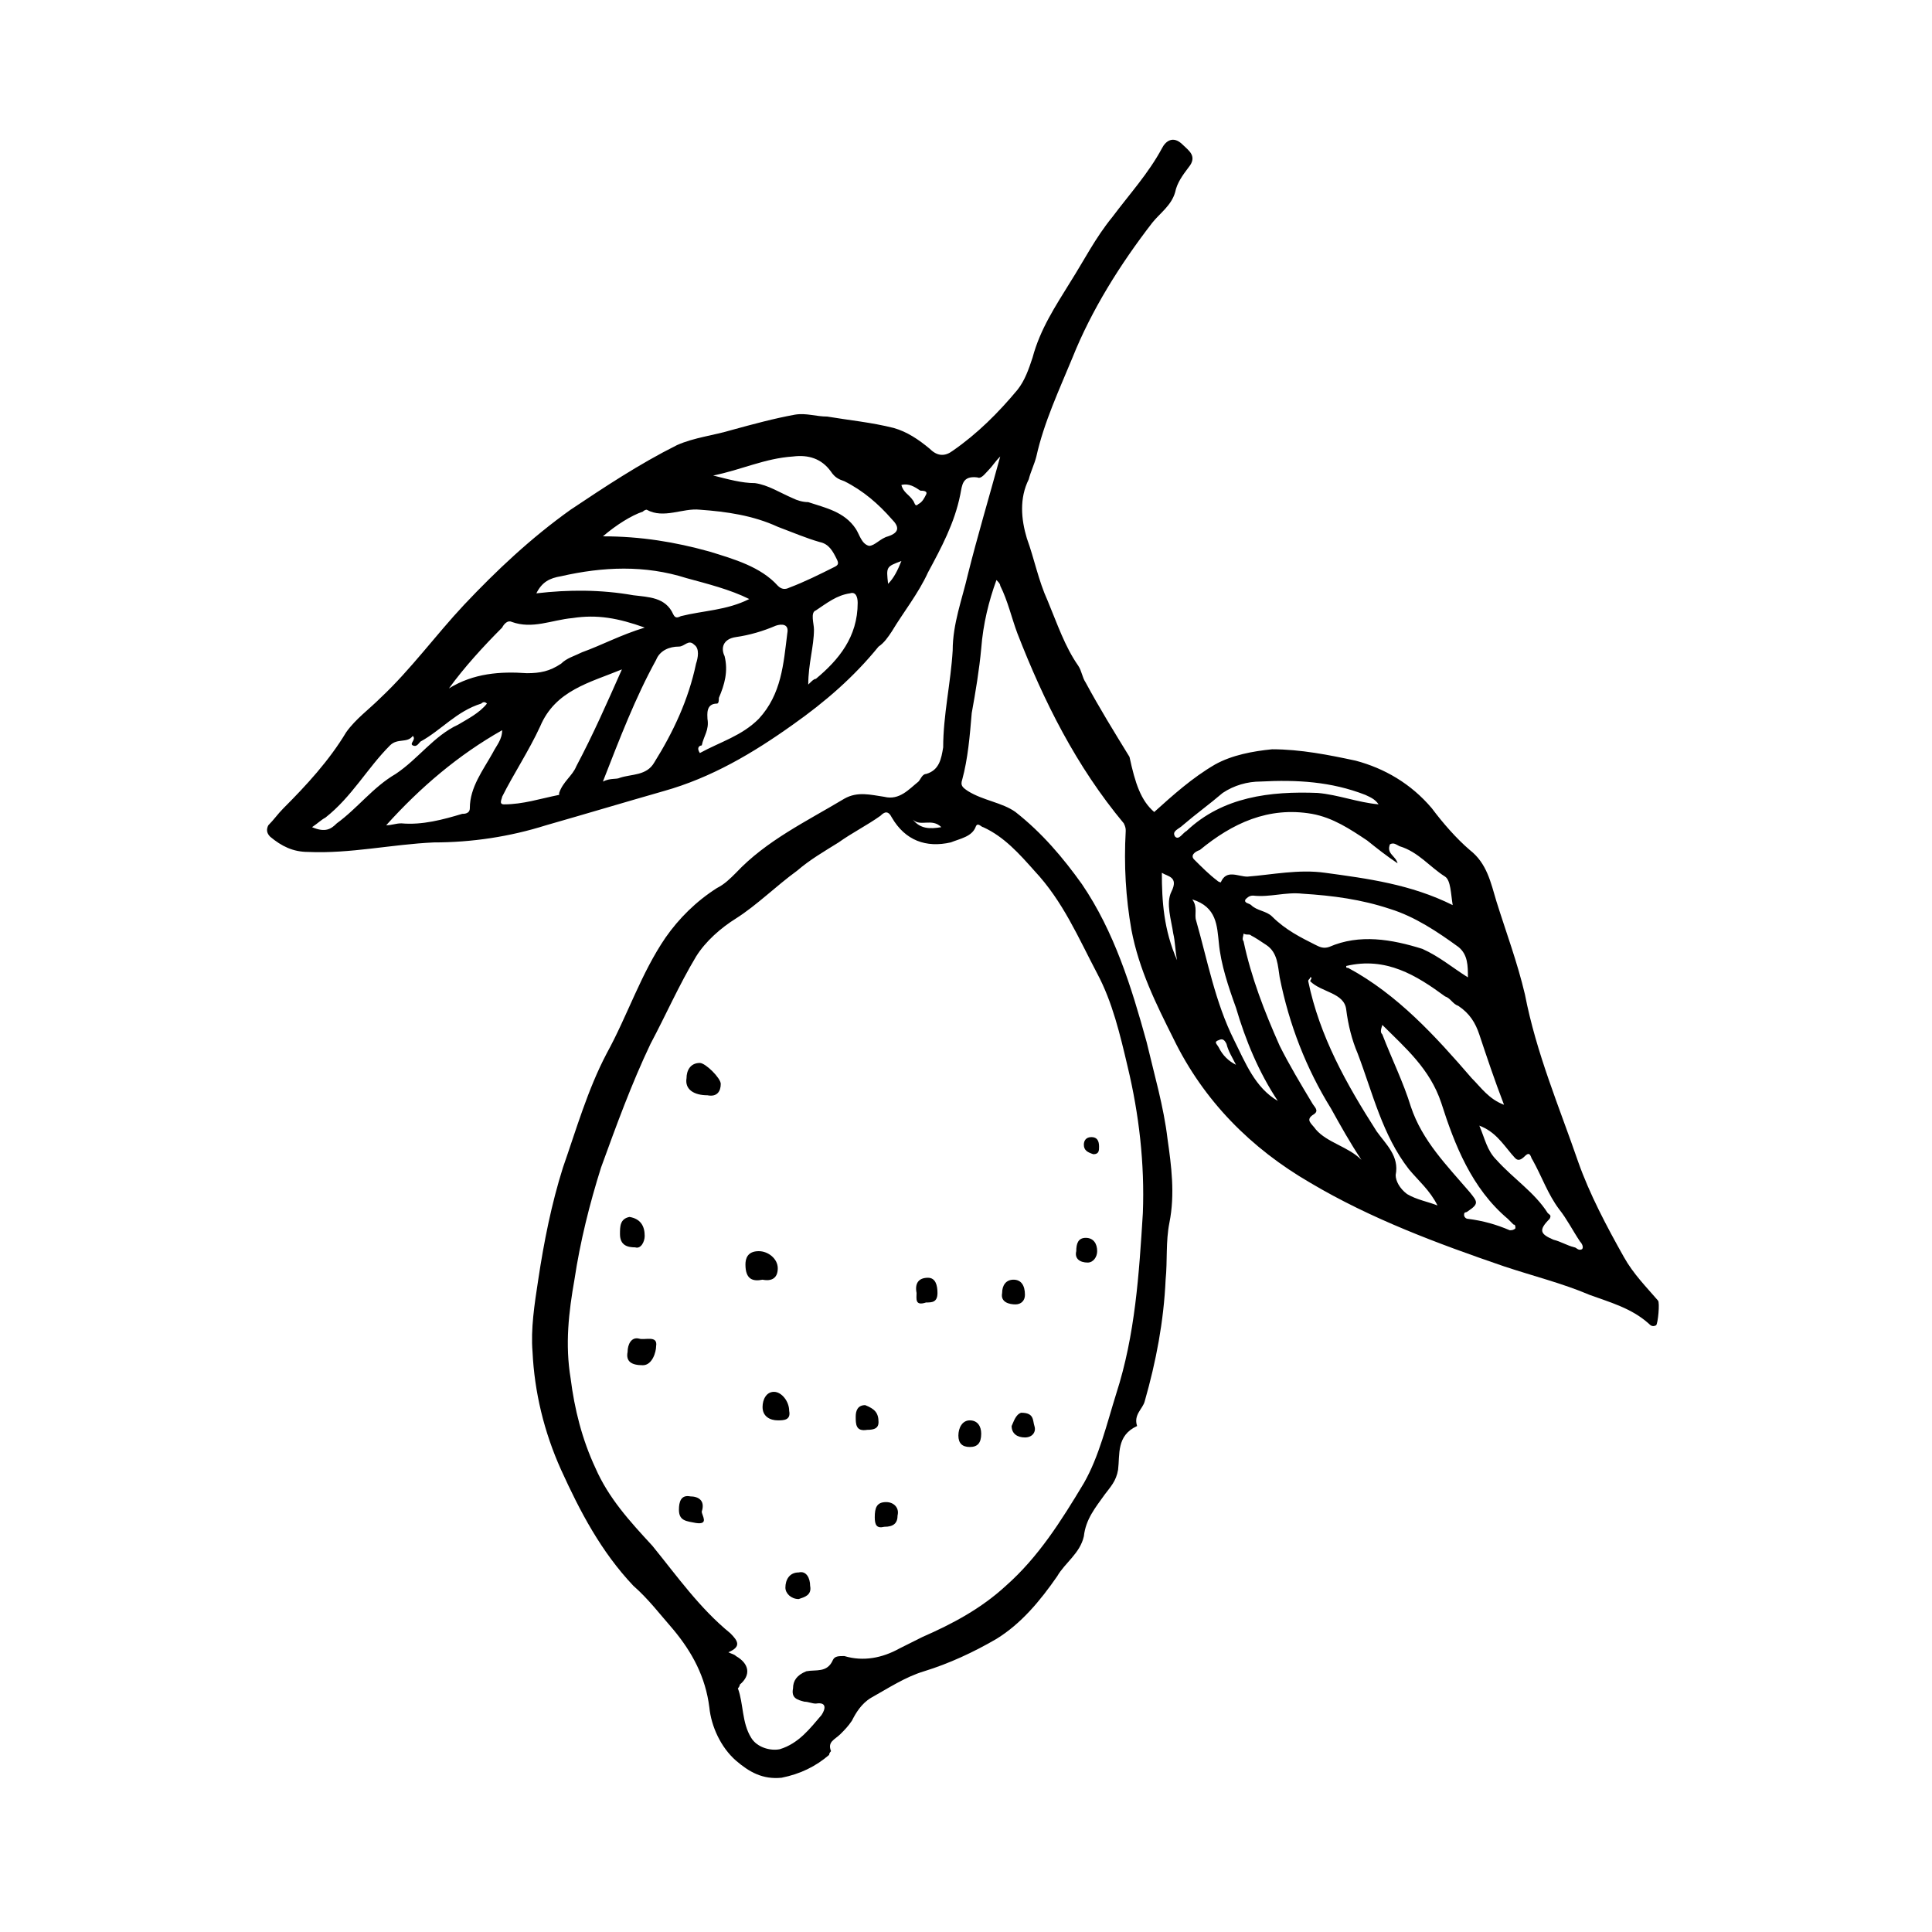 <?xml version="1.0" encoding="UTF-8"?>
<!-- The Best Svg Icon site in the world: iconSvg.co, Visit us! https://iconsvg.co -->
<svg fill="#000000" width="800px" height="800px" version="1.1" viewBox="144 144 512 512" xmlns="http://www.w3.org/2000/svg">
 <g>
  <path d="m449.88 359.19c5.039-4.535 10.078-9.07 16.121-12.594 4.535-2.519 10.078-3.527 15.113-4.031 7.559 0 15.113 1.512 22.168 3.023 7.559 2.016 14.609 6.047 20.152 12.594 3.023 4.031 6.551 8.062 10.078 11.082 4.535 3.527 5.543 8.566 7.055 13.602 2.519 8.062 5.543 16.121 7.559 24.688 3.023 15.617 9.07 29.727 14.105 44.336 3.023 8.566 7.559 17.129 12.09 25.191 2.519 4.535 6.047 8.062 9.07 11.586 0.504 0.504 0 6.047-0.504 6.551-1.008 0.504-1.512 0-2.016-0.504-4.535-4.031-10.078-5.543-15.617-7.559-7.055-3.023-15.113-5.039-22.672-7.559-17.633-6.047-35.266-12.594-51.387-22.168-15.617-9.07-28.215-21.664-36.273-38.289-4.535-9.07-9.07-18.137-11.082-28.719-1.512-8.566-2.016-17.129-1.512-26.199 0-0.504 0-1.008-0.504-2.016-12.594-15.113-21.16-32.242-28.215-50.383-1.512-4.031-2.519-8.566-4.535-12.594 0-0.504-0.504-1.008-1.008-1.512-2.016 5.543-3.527 11.586-4.031 18.137-0.504 5.543-1.512 11.586-2.519 17.129-0.504 6.047-1.008 12.09-2.519 17.633-0.504 1.512 0 2.016 1.512 3.023 4.031 2.519 9.07 3.023 12.594 5.543 7.055 5.543 12.594 12.09 17.633 19.145 8.566 12.594 13.098 27.207 17.129 41.816 2.016 8.566 4.535 17.129 5.543 25.695 1.008 7.055 2.016 14.609 0.504 22.168-1.008 5.039-0.504 10.078-1.008 15.113-0.504 11.082-2.519 21.664-5.543 32.242-0.504 2.016-3.023 3.527-2.016 6.551-5.543 2.519-4.535 7.559-5.039 11.586-0.504 3.023-2.016 4.535-3.527 6.551-2.519 3.527-5.039 6.551-5.543 11.082-1.008 4.535-5.039 7.055-7.055 10.578-4.535 6.551-9.574 12.594-16.121 16.625-6.047 3.527-12.594 6.551-19.145 8.566-5.039 1.512-9.574 4.535-14.105 7.055-2.519 1.512-4.031 4.031-5.039 6.047-1.008 1.512-2.016 2.519-3.023 3.527-1.512 1.512-3.527 2.016-2.519 4.535 0 0-0.504 0.504-0.504 1.008-3.527 3.023-7.559 5.039-12.594 6.047-5.039 0.504-8.566-1.512-12.09-4.535-4.031-3.527-6.551-9.07-7.055-14.105-1.008-8.062-4.535-14.609-9.574-20.656-3.527-4.031-6.551-8.062-10.578-11.586-8.566-9.07-14.105-19.648-19.145-30.73-4.535-10.078-7.055-20.656-7.559-31.234-0.504-6.047 0.504-12.594 1.512-19.145 1.512-10.078 3.527-20.152 6.551-29.727 3.527-10.078 6.551-20.656 11.586-30.23 5.543-10.078 9.07-21.16 15.617-30.73 3.527-5.039 8.062-9.574 13.602-13.098 2.016-1.008 3.527-2.519 5.039-4.031 8.062-8.566 18.641-13.602 28.719-19.648 3.527-2.016 7.055-1.008 10.578-0.504 4.031 1.008 6.551-2.016 9.07-4.031 0.504-0.504 1.008-2.016 2.016-2.016 3.527-1.008 4.031-4.031 4.535-7.055 0-8.566 2.016-17.129 2.519-25.695 0-7.055 2.519-13.602 4.031-20.152 2.519-10.078 5.543-20.152 8.566-31.234-1.512 1.512-2.016 2.519-3.023 3.527-1.008 1.008-2.016 2.519-3.023 2.016-4.031-0.504-4.031 2.016-4.535 4.535-1.512 7.559-5.039 14.105-8.566 20.656-2.519 5.543-6.551 10.578-9.574 15.617-1.008 1.512-2.016 3.023-3.527 4.031-6.551 8.062-14.105 14.609-22.672 20.656-10.578 7.559-21.664 14.105-34.258 17.633-10.578 3.023-20.656 6.047-31.234 9.07-9.574 3.023-19.648 4.535-29.727 4.535-11.082 0.504-22.168 3.023-33.25 2.519-4.031 0-7.055-1.512-10.078-4.031-1.008-1.008-1.008-2.016-0.504-3.023 1.512-1.512 2.519-3.023 4.031-4.535 6.047-6.047 12.09-12.594 16.625-20.152 2.519-3.527 6.047-6.047 9.07-9.07 8.062-7.559 14.609-16.625 22.168-24.688 8.566-9.07 17.633-17.633 28.215-25.191 9.07-6.047 18.137-12.09 28.215-17.129 4.535-2.016 9.574-2.519 14.609-4.031 5.543-1.512 11.082-3.023 16.625-4.031 3.023-0.504 5.543 0.504 8.566 0.504 6.047 1.008 11.586 1.512 17.633 3.023 3.527 1.008 6.551 3.023 9.574 5.543 2.016 2.016 4.031 2.016 6.047 0.504 6.551-4.535 12.09-10.078 17.129-16.121 2.016-2.519 3.023-5.543 4.031-8.566 2.016-7.559 6.047-13.602 10.078-20.152 3.527-5.543 6.551-11.586 11.082-17.129 4.535-6.047 9.574-11.586 13.098-18.137 1.008-2.016 3.023-3.527 5.543-1.008 1.512 1.512 4.031 3.023 1.512 6.047-1.512 2.016-3.023 4.031-3.527 6.551-1.008 3.527-4.031 5.543-6.047 8.062-8.566 11.082-16.121 23.176-21.16 35.77-3.527 8.566-7.559 17.129-9.574 26.199-0.504 2.016-1.512 4.031-2.016 6.047-2.519 5.039-2.016 10.578-0.504 15.617 2.016 5.543 3.023 11.082 5.543 16.625 2.519 6.047 4.535 12.09 8.062 17.129 1.008 1.512 1.008 3.023 2.016 4.535 3.527 6.551 7.559 13.098 11.586 19.648 1.512 7.051 3.023 11.586 6.551 14.609zm-112.85 222.68c1.008 0.504 1.512 0.504 2.016 1.008 3.527 2.016 4.031 5.039 1.008 7.559 0 0.5-0.504 1.004-0.504 1.004 1.512 4.031 1.008 9.07 3.527 13.098 1.512 2.519 5.039 3.527 7.559 3.023 5.039-1.512 8.062-5.543 11.082-9.07 1.008-1.512 1.512-3.527-1.512-3.023-1.008 0-2.016-0.504-3.023-0.504-2.016-0.504-3.527-1.008-3.023-3.527 0-2.016 1.008-3.527 3.527-4.535 2.519-0.504 5.543 0.504 7.055-3.023 0.504-1.008 1.512-1.008 3.023-1.008 5.039 1.512 10.078 0.504 14.609-2.016 2.016-1.008 4.031-2.016 6.047-3.023 8.062-3.527 15.617-7.559 22.168-13.602 8.566-7.559 14.609-17.129 20.656-27.207 4.031-7.055 6.047-15.617 8.566-23.68 5.039-15.617 6.047-31.738 7.055-47.863 0.504-13.098-1.008-26.199-4.031-38.793-2.016-8.566-4.031-17.129-8.062-24.688-5.039-9.574-9.07-19.145-16.625-27.207-4.031-4.535-8.062-9.07-13.602-11.586-0.504 0-1.512-1.512-2.016 0-1.008 2.519-4.031 3.023-6.551 4.031-6.551 1.512-12.09-0.504-15.617-6.551-1.008-2.016-2.016-1.512-3.023-0.504-3.527 2.519-7.559 4.535-11.082 7.055-4.031 2.519-7.559 4.535-11.082 7.559-5.543 4.031-10.578 9.07-16.121 12.594-4.031 2.519-8.062 6.047-10.578 10.078-4.535 7.559-8.062 15.617-12.09 23.176-5.039 10.578-9.07 21.664-13.098 32.746-3.023 9.574-5.543 19.648-7.055 29.727-1.512 8.566-2.519 17.129-1.008 26.199 1.008 8.062 3.023 16.121 6.551 23.68 3.527 8.062 9.07 14.105 15.113 20.656 6.551 8.062 12.594 16.625 20.656 23.176 2.004 2.019 3.012 3.531-0.516 5.043zm191.95-198c-0.504-3.023-0.504-6.551-2.016-7.559-4.031-2.519-7.055-6.551-12.09-8.062-1.008-0.504-1.512-1.008-2.519-0.504-1.008 2.519 1.512 3.023 2.016 5.039-3.023-2.016-5.543-4.031-8.062-6.047-4.535-3.023-9.07-6.047-14.609-7.055-11.586-2.016-21.16 2.519-29.727 9.574-1.508 0.508-2.516 1.516-1.508 2.523 2.016 2.016 4.031 4.031 6.047 5.543 0.504 0.504 1.008 0.504 1.008 0.504 1.512-3.527 4.535-1.512 7.055-1.512 6.551-0.504 13.602-2.016 20.656-1.008 11.078 1.512 22.668 3.023 33.75 8.562zm-225.2-97.738c10.078 0 19.145 1.512 28.215 4.031 6.551 2.016 13.602 4.031 18.137 9.07 1.008 1.008 2.016 1.008 3.023 0.504 4.031-1.512 8.062-3.527 12.09-5.543 1.008-0.504 1.008-1.008 0.504-2.016-1.008-2.016-2.016-4.031-4.535-4.535-3.527-1.008-7.055-2.519-11.082-4.031-6.551-3.023-13.602-4.031-20.656-4.535-4.535-0.504-9.574 2.519-14.105 0 0 0-0.504 0-1.008 0.504-3.023 1.008-7.055 3.527-10.582 6.551zm229.23 116.88c0-3.023 0-6.047-2.519-8.062-5.543-4.031-11.586-8.062-18.137-10.078-7.559-2.519-15.113-3.527-23.176-4.031-4.535-0.504-8.566 1.008-13.098 0.504-1.008 0-1.512 0.504-2.016 1.008-0.504 1.008 1.008 1.008 1.512 1.512 1.512 1.512 4.031 1.512 5.543 3.023 3.527 3.527 7.559 5.543 11.586 7.559 1.008 0.504 2.016 1.008 3.527 0.504 8.062-3.527 16.625-2.016 24.688 0.504 4.531 2.019 8.059 5.043 12.09 7.559zm-224.2-81.617c-8.566 3.527-17.633 5.543-21.664 15.113-3.023 6.551-7.055 12.594-10.078 18.641 0 0.504-1.008 2.016 0.504 2.016 5.039 0 9.574-1.512 14.609-2.519v-0.504c1.008-3.023 3.527-4.535 4.535-7.055 4.535-8.559 8.062-16.621 12.094-25.691zm6.047-11.082c-7.055-2.519-12.594-3.527-19.145-2.519-5.543 0.504-10.578 3.023-16.121 1.008-1.008-0.504-2.016 0.504-2.519 1.512-5.039 5.039-10.078 10.578-14.105 16.121 6.551-4.031 13.602-4.535 20.656-4.031 3.527 0 6.047-0.504 9.07-2.519 1.512-1.512 3.527-2.016 5.543-3.023 5.535-2.012 10.07-4.531 16.621-6.547zm14.609 33.25c5.543-3.023 11.082-4.535 15.617-9.07 6.047-6.551 6.551-14.609 7.559-22.672 0.504-2.519-1.512-2.519-3.023-2.016-3.527 1.512-7.055 2.519-10.578 3.023-3.527 0.504-4.031 3.023-3.023 5.039 1.008 4.031 0 7.559-1.512 11.082 0 0.504 0 1.512-0.504 1.512-3.023 0-2.519 3.023-2.519 4.031 0.504 3.023-1.008 4.535-1.512 7.055-0.504 0-1.512 0.504-0.504 2.016zm-25.695 7.559c2.016-1.008 3.527-0.504 4.535-1.008 3.023-1.008 7.055-0.504 9.07-4.031 5.039-8.062 9.07-16.625 11.082-26.199 0.504-1.512 1.008-4.031-0.504-5.039-1.512-1.512-2.519 0.504-4.031 0.504-2.519 0-5.039 1.008-6.047 3.527-5.539 10.078-9.57 20.66-14.105 32.246zm196.99 48.871c0 0.504 0 0.504 0.504 0.504 13.098 7.055 23.176 18.137 32.746 29.223 2.519 2.519 4.535 5.543 8.566 7.055-2.519-6.551-4.535-12.594-6.551-18.641-1.008-3.023-2.519-5.543-5.543-7.559-1.512-0.504-2.016-2.016-3.527-2.519-7.555-5.547-15.617-10.582-26.195-8.062zm-167.77-129.98c4.031 1.008 7.559 2.016 11.082 2.016 3.527 0.504 6.551 2.519 10.078 4.031 1.008 0.504 2.519 1.008 4.031 1.008 4.535 1.512 9.574 2.519 12.594 7.055 1.008 1.512 1.512 4.031 3.527 4.535 1.512 0 3.023-2.016 5.039-2.519 3.023-1.008 3.023-2.519 1.008-4.535-3.527-4.031-7.559-7.559-12.594-10.078-1.512-0.504-2.519-1.008-3.527-2.519-2.519-3.527-6.047-4.535-10.078-4.031-7.559 0.504-13.602 3.527-21.16 5.039zm177.34 145.6c-0.504 1.512-0.504 2.016 0 2.519 2.519 6.551 5.543 12.594 7.559 19.145 3.023 9.07 9.574 15.617 15.617 22.672 2.016 2.519 2.519 3.023-0.504 5.039-0.504 0.504-1.008 0-1.008 1.008 0 0.504 0.504 1.008 1.008 1.008 4.031 0.504 7.559 1.512 11.082 3.023 0.504 0 1.008 0 1.512-0.504 0-0.504 0-1.008-0.504-1.008l-1.512-1.512c-9.574-8.062-14.105-19.648-17.633-30.73-3.019-9.074-9.57-14.613-15.617-20.66zm-167.77-112.86c-5.039-2.519-11.082-4.031-16.625-5.543-11.082-3.527-22.168-3.023-33.25-0.504-3.023 0.504-5.039 1.512-6.551 4.535 8.566-1.008 17.129-1.008 25.695 0.504 4.031 0.504 8.566 0.504 10.578 5.039 0.504 1.008 1.008 1.008 2.016 0.504 6.047-1.512 12.094-1.512 18.137-4.535zm162.23 148.62c-3.023-4.535-5.543-9.07-8.062-13.602-6.551-10.578-11.082-22.168-13.602-34.762-0.504-3.023-0.504-6.551-3.527-8.566-1.512-1.008-3.023-2.016-4.031-2.519-0.504-0.504-1.008 0-2.016-0.504 0 0.504-0.504 1.512 0 2.016 2.016 9.574 5.543 18.641 9.574 27.711 2.519 5.039 5.543 10.078 8.566 15.113 0.504 1.008 2.016 2.016 0.504 3.023-2.519 1.512-0.504 2.519 0.504 4.031 3.023 3.523 8.566 4.531 12.09 8.059zm-13.602-48.367c0 0.504-0.504 0.504-0.504 1.008 3.023 14.609 10.078 27.207 18.137 39.801 2.519 3.527 6.047 6.551 5.039 11.586 0 1.512 1.008 3.527 3.023 5.039 2.519 1.512 5.543 2.016 8.062 3.023-2.016-4.031-5.039-6.551-7.559-9.574-7.055-9.07-9.574-20.152-13.602-30.73-1.512-3.527-2.519-7.559-3.023-11.586-0.504-4.535-6.551-4.535-9.574-7.559 0.504-1.008 0.504-1.008 0-1.008zm-244.85-40.305c1.512 0 2.519-0.504 4.031-0.504 5.543 0.504 11.082-1.008 16.121-2.519 0.504 0 2.016 0 2.016-1.512 0-5.543 3.527-10.078 6.047-14.609 1.008-2.016 2.519-3.527 2.519-6.047-11.59 6.551-21.664 15.117-30.734 25.191zm-19.648 0.504c3.527 1.512 5.039 0.504 6.551-1.008 5.543-4.031 9.574-9.574 15.617-13.098 6.047-4.031 10.078-10.078 16.625-13.098 2.519-1.512 5.543-3.023 7.559-5.543-0.504-0.504-1.008-0.504-1.512 0-6.551 2.016-10.578 7.055-16.121 10.078-0.504 0.504-1.008 1.512-2.016 1.008s1.008-1.512 0-2.519c-1.512 2.016-4.031 0.504-6.047 2.519-6.047 6.047-10.078 13.602-17.129 19.145-1.008 0.504-2.016 1.508-3.527 2.516zm255.94 72.551c-5.039-7.559-8.566-16.121-11.082-24.688-2.016-5.543-4.031-11.586-4.535-17.129-0.504-4.535-0.504-9.574-7.055-11.586 1.512 2.016 0.504 4.031 1.008 5.543 3.023 10.578 5.039 21.664 10.078 31.738 3.019 6.043 5.539 12.594 11.586 16.121zm53.402 6.551c1.512 3.527 2.016 6.551 4.535 9.07 4.535 5.039 10.078 8.566 13.602 14.105 0.504 0.504 1.008 0.504 0.504 1.512-3.023 3.023-2.519 4.031 1.008 5.543 2.016 0.504 3.527 1.512 5.543 2.016 0.504 0 1.008 1.008 2.016 0.504 0.504-0.504 0-1.512-0.504-2.016-2.016-3.023-3.527-6.047-5.543-8.566-3.023-4.031-4.535-8.566-7.055-13.098-0.504-0.504-0.504-2.519-2.016-1.008-2.016 2.016-2.519 0.504-3.527-0.504-2.516-3.027-4.531-6.051-8.562-7.559zm-177.84-116.89c1.008-1.008 1.512-1.512 2.016-1.512 6.047-5.039 11.082-11.082 11.082-20.152 0-1.512-0.504-3.023-2.016-2.519-3.527 0.504-6.047 2.519-9.07 4.535-1.508 0.504-0.5 3.527-0.5 5.039 0 4.535-1.512 9.07-1.512 14.609zm151.14 31.742c-1.008-1.512-2.519-2.016-3.527-2.519-9.07-3.527-18.137-4.031-27.711-3.527-3.527 0-7.055 1.008-10.078 3.023-3.527 3.023-7.055 5.543-10.578 8.566-1.008 1.008-3.023 1.512-2.016 3.023 1.008 1.008 2.016-1.008 3.023-1.512 9.574-9.07 22.168-10.578 34.762-10.078 5.547 0.504 10.586 2.519 16.125 3.023zm-53.402 41.312c-0.504-2.519-0.504-5.039-1.008-7.055-0.504-3.527-2.016-8.062-0.504-11.082 2.016-4.031-1.008-4.031-2.519-5.039 0 7.555 0.504 15.113 4.031 23.176zm-73.055-125.95c0.504 2.016 2.016 2.519 3.023 4.031 0.504 0.504 0.504 2.016 1.512 1.008 1.008-0.504 1.512-1.512 2.016-2.519 0.504-1.008-1.008-1.008-1.512-1.008-1.512-1.008-3.023-2.016-5.039-1.512zm88.672 153.66c-1.008-2.016-2.016-3.527-2.519-5.543-0.504-1.008-1.008-1.512-2.016-1.008-1.512 0.504-0.504 1.008 0 2.016 1.008 2.016 2.519 3.527 4.535 4.535zm-88.672-133.51c-4.031 1.512-4.031 1.512-3.527 6.047 1.516-1.512 2.523-3.527 3.527-6.047zm3.023 68.52c2.016 2.519 4.535 2.519 7.559 2.016-2.519-2.519-5.543-0.004-7.559-2.016z"/>
  <path d="m331.48 434.26c-3.527 0-6.047-1.512-5.543-4.535 0-2.016 1.008-4.031 3.527-4.031 1.512 0 5.543 4.031 5.543 5.543 0 2.016-1.008 3.527-3.527 3.023z"/>
  <path d="m341.55 479.1c0-1.512 0.504-3.527 3.527-3.527 2.519 0 5.039 2.016 5.039 4.535s-1.512 3.527-4.031 3.023c-2.519 0.504-4.535 0-4.535-4.031z"/>
  <path d="m353.14 517.89c0.504 2.519-1.512 2.519-3.023 2.519-2.016 0-4.031-1.008-4.031-3.527 0-2.016 1.008-4.031 3.023-4.031s4.031 2.519 4.031 5.039z"/>
  <path d="m314.35 505.8c-3.023 0-4.535-1.008-4.031-3.527 0-2.016 1.008-4.031 3.023-3.527 1.512 0.504 5.039-1.008 4.535 2.016 0 1.516-1.008 5.039-3.527 5.039z"/>
  <path d="m310.82 466.5c3.023 0.504 4.031 2.519 4.031 5.039 0 1.512-1.008 3.527-2.519 3.023-2.016 0-4.031-0.504-4.031-3.527 0-2.016 0-4.031 2.519-4.535z"/>
  <path d="m329.97 544.59c0 1.008 2.016 3.527-1.512 3.023-2.519-0.504-4.535-0.504-4.535-3.527 0-2.016 0.504-4.031 3.023-3.527 2.016 0 4.031 1.008 3.023 4.031z"/>
  <path d="m358.69 564.24c0.504 2.519-1.512 3.023-3.023 3.527-2.016 0-3.527-1.512-3.527-3.023 0-2.016 1.008-4.031 3.527-4.031 2.016-0.504 3.023 1.512 3.023 3.527z"/>
  <path d="m404.03 523.94c0 2.519-1.008 3.527-3.023 3.527s-3.023-1.008-3.023-3.023 1.008-4.031 3.023-4.031 3.023 1.512 3.023 3.527z"/>
  <path d="m375.82 546.1c0-2.519 0.504-4.031 3.023-4.031 2.016 0 3.527 1.512 3.023 3.527 0 2.016-1.008 3.023-3.527 3.023-2.016 0.504-2.519-0.504-2.519-2.519z"/>
  <path d="m415.62 487.16c0 1.512-1.008 2.519-2.519 2.519-1.512 0-4.031-0.504-3.527-3.023 0-2.016 1.008-3.527 3.023-3.527 2.016 0.004 3.023 1.512 3.023 4.031z"/>
  <path d="m386.9 486.65c-0.504-2.519 0.504-4.031 3.023-4.031 2.016 0 2.519 2.016 2.519 4.031 0 2.519-1.512 2.519-3.023 2.519-3.023 1.008-2.519-1.008-2.519-2.519z"/>
  <path d="m376.82 520.91c0 1.512-1.008 2.016-3.023 2.016-3.023 0.504-3.023-1.512-3.023-3.527 0-1.512 0.504-3.023 2.519-3.023 2.519 1.008 3.527 2.016 3.527 4.535z"/>
  <path d="m414.61 518.39c3.527 0 3.023 2.016 3.527 3.527 0.504 1.512-0.504 3.023-2.519 3.023-2.016 0-3.527-1.008-3.527-3.023 0.504-1.008 1.008-3.023 2.519-3.527z"/>
  <path d="m429.22 475.57c0-2.016 0.504-3.527 2.519-3.527s3.023 1.512 3.023 3.527c0 1.512-1.008 3.023-2.519 3.023-2.016 0-3.527-1.008-3.023-3.023z"/>
  <path d="m433.75 449.88c-1.512-0.504-2.519-1.008-2.519-2.519 0-1.008 0.504-2.016 2.016-2.016s2.016 1.008 2.016 2.519c0 1.008 0 2.016-1.512 2.016z"/>
 </g>
</svg>